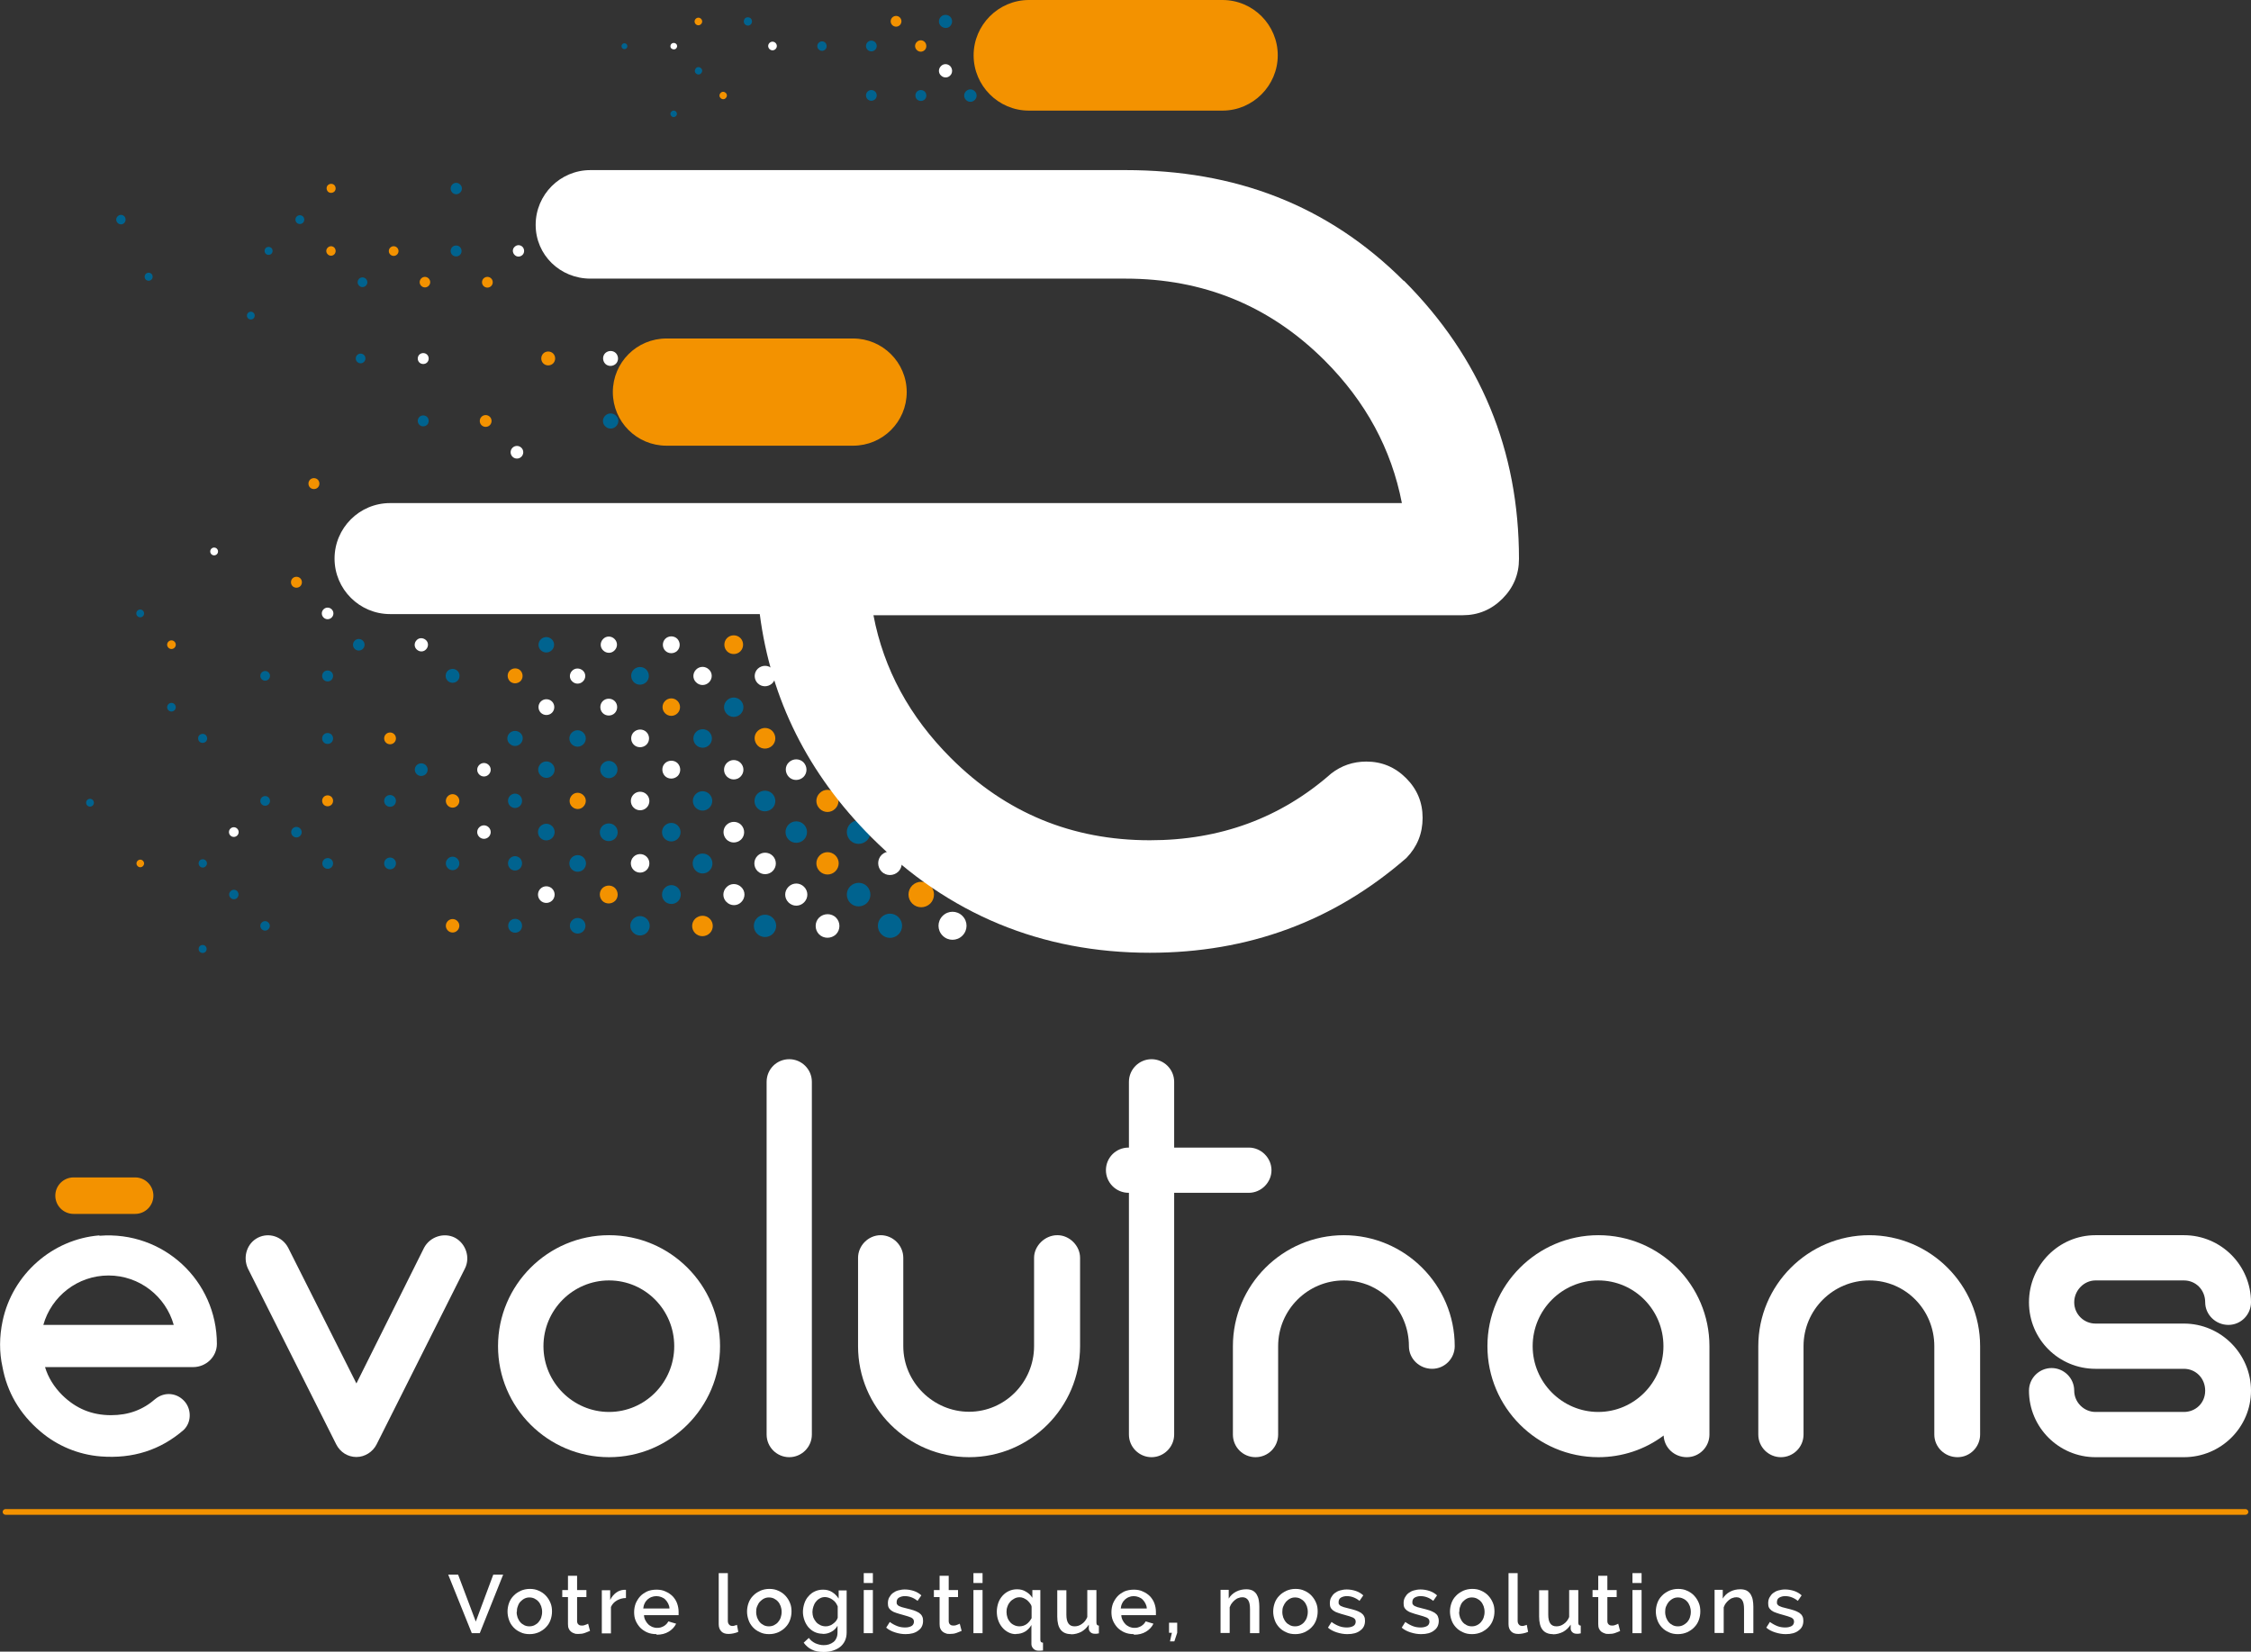 <?xml version="1.0" encoding="UTF-8"?>
<svg id="Calque_2" data-name="Calque 2" xmlns="http://www.w3.org/2000/svg" viewBox="0 0 118.42 86.9">
  <rect x="0" y="0" width="118.42" height="86.9" fill="#333333" stroke="none"/>
  <defs>
    <style>
      .cls-1 {
        fill: #00638f;
      }

      .cls-2 {
        fill: #f39200;
      }

      .cls-3 {
        fill: #fff;
      }
    </style>
  </defs>
  <g id="Calque_1-2" data-name="Calque 1">
    <g>
      <path class="cls-1" d="M14.28,13.35c.08-.08.08-.22,0-.3-.08-.08-.22-.08-.3,0-.08.08-.08.22,0,.3.08.08.22.08.3,0"/>
      <path class="cls-1" d="M7.97,14.71c.08-.08.08-.22,0-.3-.08-.08-.22-.08-.3,0-.08.08-.08.22,0,.3.08.08.22.08.3,0"/>
      <path class="cls-1" d="M15.94,11.72c.09-.09.09-.24,0-.33s-.24-.09-.33,0-.09.24,0,.33c.09.09.24.09.33,0"/>
      <path class="cls-1" d="M6.54,11.73c.09-.1.09-.25,0-.35-.1-.1-.25-.1-.35,0s-.1.25,0,.35c.1.1.25.1.35,0"/>
      <path class="cls-1" d="M19.25,15.03c.1-.1.1-.26,0-.36-.1-.1-.27-.1-.36,0-.1.1-.1.26,0,.36.1.1.26.1.36,0"/>
      <path class="cls-1" d="M24.21,10.13c.12-.12.12-.3,0-.42-.12-.12-.3-.12-.42,0-.11.12-.11.3,0,.42.12.12.3.12.42,0"/>
      <path class="cls-1" d="M24.2,13.41c.11-.11.11-.3,0-.41-.11-.11-.3-.11-.41,0-.11.11-.11.3,0,.41.11.11.3.11.41,0"/>
      <path class="cls-1" d="M7.52,32.42c.08-.08.08-.21,0-.29-.08-.08-.21-.08-.29,0-.08.08-.08.21,0,.29.08.08.21.08.29,0"/>
      <path class="cls-1" d="M13.34,16.75c.08-.08.08-.21,0-.29-.08-.08-.21-.08-.29,0-.08.08-.08.21,0,.29.08.08.21.08.29,0"/>
      <path class="cls-1" d="M9.18,37.37c.09-.09.09-.23,0-.32s-.23-.09-.32,0c-.09.09-.09.23,0,.32.09.09.23.09.32,0"/>
      <path class="cls-1" d="M4.88,42.38c.08-.08.08-.21,0-.29-.08-.08-.21-.08-.29,0-.08.08-.08.21,0,.29.08.08.21.08.29,0"/>
      <path class="cls-1" d="M10.83,39.02c.09-.09.09-.24,0-.34-.09-.09-.24-.09-.34,0-.09.09-.09.24,0,.34.09.09.24.09.34,0"/>
      <path class="cls-1" d="M14.13,35.74c.1-.1.1-.26,0-.36-.1-.1-.26-.1-.36,0-.1.1-.1.26,0,.36.1.1.26.1.36,0"/>
      <path class="cls-1" d="M17.44,35.77c.11-.11.11-.3,0-.41s-.3-.11-.41,0c-.11.11-.11.3,0,.41.11.11.3.11.41,0"/>
      <path class="cls-1" d="M19.09,34.14c.12-.12.12-.31,0-.43s-.31-.12-.43,0c-.12.12-.12.31,0,.43.12.12.31.12.43,0"/>
      <path class="cls-1" d="M10.82,45.58c.09-.09.09-.22,0-.31-.09-.08-.22-.08-.31,0-.08.09-.08.22,0,.31.09.09.23.09.31,0"/>
      <path class="cls-1" d="M14.13,42.32c.1-.1.1-.26,0-.36-.1-.1-.26-.1-.36,0s-.1.26,0,.36c.1.1.26.1.36,0"/>
      <path class="cls-1" d="M17.44,39.06c.11-.11.11-.3,0-.41s-.3-.11-.41,0c-.11.11-.11.3,0,.41.11.11.3.11.41,0"/>
      <path class="cls-1" d="M10.81,50.08c.08-.08.08-.22,0-.3-.08-.08-.22-.08-.3,0-.08.08-.08.22,0,.3s.22.08.3,0"/>
      <path class="cls-1" d="M12.48,47.24c.09-.1.09-.25,0-.35-.1-.1-.25-.1-.35,0-.1.1-.1.25,0,.35.1.1.25.1.35,0"/>
      <path class="cls-1" d="M15.79,43.98c.11-.11.11-.28,0-.39-.11-.11-.28-.11-.39,0-.11.11-.11.28,0,.39s.28.11.39,0"/>
      <path class="cls-1" d="M24.07,35.82c.14-.14.14-.38,0-.52-.14-.14-.38-.14-.52,0-.14.14-.14.38,0,.52.14.14.38.14.52,0"/>
      <path class="cls-1" d="M14.12,48.89c.1-.1.1-.25,0-.35-.1-.1-.25-.1-.35,0-.1.1-.1.25,0,.35.1.1.25.1.35,0"/>
      <path class="cls-1" d="M17.44,45.63c.11-.11.11-.29,0-.4-.11-.11-.29-.11-.4,0-.11.11-.11.29,0,.4.11.11.29.11.4,0"/>
      <path class="cls-1" d="M20.74,42.36c.12-.12.12-.32,0-.44-.12-.12-.32-.12-.44,0-.12.12-.12.32,0,.44.12.12.32.12.44,0"/>
      <path class="cls-1" d="M22.4,40.73c.13-.13.13-.34,0-.47-.13-.13-.34-.13-.48,0-.13.13-.13.34,0,.47.13.13.34.13.48,0"/>
      <path class="cls-1" d="M29.03,34.21c.16-.16.16-.42,0-.57-.16-.16-.42-.16-.58,0-.16.16-.16.42,0,.57.16.16.42.16.58,0"/>
      <path class="cls-1" d="M20.74,45.65c.12-.12.12-.32,0-.44-.12-.12-.32-.12-.44,0-.12.12-.12.32,0,.44.12.12.32.12.44,0"/>
      <path class="cls-1" d="M27.38,39.13c.16-.16.16-.41,0-.56-.16-.15-.41-.15-.57,0-.16.16-.16.41,0,.56.16.16.41.16.57,0"/>
      <path class="cls-1" d="M24.06,45.68c.14-.14.14-.36,0-.5-.14-.14-.36-.14-.5,0-.14.14-.14.36,0,.5.14.14.36.14.5,0"/>
      <path class="cls-1" d="M27.36,42.4c.14-.15.14-.38,0-.53-.15-.15-.38-.15-.53,0-.14.15-.14.38,0,.53.15.15.38.15.53,0"/>
      <path class="cls-1" d="M29.05,40.8c.17-.17.17-.44,0-.61-.17-.17-.44-.17-.61,0-.17.17-.17.44,0,.61.17.17.44.17.61,0"/>
      <path class="cls-1" d="M30.69,39.16c.17-.17.17-.44,0-.61-.17-.17-.44-.17-.61,0-.17.17-.17.44,0,.61.17.17.44.17.61,0"/>
      <path class="cls-1" d="M19.15,19.04c.1-.1.1-.26,0-.36-.1-.1-.26-.1-.36,0-.1.1-.1.26,0,.36.1.1.26.1.36,0"/>
      <path class="cls-1" d="M22.47,22.35c.11-.11.11-.3,0-.41s-.3-.11-.41,0c-.11.11-.11.3,0,.41.11.11.3.11.41,0"/>
      <path class="cls-1" d="M32.41,22.43c.16-.16.16-.41,0-.56s-.41-.16-.57,0c-.16.16-.16.41,0,.56.16.16.41.16.57,0"/>
      <path class="cls-1" d="M34,35.89c.18-.18.18-.47,0-.66-.18-.18-.48-.18-.66,0-.18.18-.18.47,0,.66.18.18.47.18.66,0"/>
      <path class="cls-1" d="M27.36,45.69c.14-.15.14-.38,0-.53-.15-.15-.38-.15-.53,0-.14.14-.14.38,0,.53.15.15.38.15.53,0"/>
      <path class="cls-1" d="M29.05,44.09c.17-.17.17-.45,0-.62-.17-.17-.45-.17-.62,0-.17.17-.17.45,0,.62s.45.17.62,0"/>
      <path class="cls-1" d="M32.35,40.81c.18-.18.18-.46,0-.64s-.46-.18-.64,0-.18.46,0,.64c.18.18.46.18.64,0"/>
      <path class="cls-1" d="M27.36,48.97c.14-.14.14-.38,0-.52-.14-.14-.38-.14-.52,0-.14.14-.14.38,0,.52.14.14.38.14.52,0"/>
      <path class="cls-1" d="M30.7,45.74c.17-.17.17-.45,0-.62-.17-.17-.45-.17-.62,0-.17.17-.17.45,0,.62.17.17.45.17.62,0"/>
      <path class="cls-1" d="M32.36,44.12c.18-.18.18-.48,0-.66s-.48-.18-.67,0c-.18.18-.18.48,0,.66.18.18.48.18.67,0"/>
      <path class="cls-1" d="M37.31,39.2c.19-.19.19-.5,0-.69-.19-.19-.5-.19-.69,0-.19.19-.19.5,0,.69.19.19.5.19.69,0"/>
      <path class="cls-1" d="M38.96,37.57c.2-.2.2-.52,0-.72s-.52-.2-.72,0c-.2.2-.2.52,0,.72.2.2.52.2.72,0"/>
      <path class="cls-1" d="M30.68,49c.16-.16.16-.42,0-.58s-.42-.16-.58,0c-.16.16-.16.42,0,.58.16.16.42.16.58,0"/>
      <path class="cls-1" d="M35.66,44.13c.19-.19.19-.5,0-.69-.19-.19-.5-.19-.69,0-.19.19-.19.5,0,.69.19.19.5.19.69,0"/>
      <path class="cls-1" d="M37.32,42.5c.2-.2.2-.52,0-.72s-.52-.2-.72,0c-.2.2-.2.52,0,.72.2.2.52.2.72,0"/>
      <path class="cls-1" d="M34.03,49.07c.2-.2.2-.52,0-.72s-.52-.2-.72,0c-.2.2-.2.52,0,.72.2.2.52.2.72,0"/>
      <path class="cls-1" d="M35.67,47.42c.19-.19.19-.51,0-.7-.19-.2-.51-.2-.7,0-.19.19-.19.51,0,.7.19.19.51.19.7,0"/>
      <path class="cls-1" d="M32.96,2.54c.06-.06.06-.16,0-.22-.06-.06-.16-.06-.22,0-.06.06-.06.16,0,.22.06.06.16.06.22,0"/>
      <path class="cls-1" d="M35.56,6.11c.07-.07.07-.17,0-.24s-.17-.07-.24,0c-.07.07-.07.17,0,.24.07.07.17.07.24,0"/>
      <path class="cls-1" d="M36.88,3.86c.08-.08.08-.2,0-.27-.08-.08-.2-.08-.27,0s-.08.2,0,.27c.08.08.2.08.27,0"/>
      <path class="cls-1" d="M39.5,1.28c.08-.08.08-.22,0-.31-.09-.08-.23-.08-.31,0-.08.09-.08.23,0,.31.09.09.23.09.31,0"/>
      <path class="cls-1" d="M43.42,2.6c.09-.1.09-.25,0-.35-.1-.1-.25-.1-.35,0-.1.1-.1.25,0,.35.1.1.25.1.35,0"/>
      <path class="cls-1" d="M46.04,2.62c.11-.11.11-.29,0-.4-.11-.11-.29-.11-.4,0s-.11.29,0,.4c.11.11.29.11.4,0"/>
      <path class="cls-1" d="M46.04,5.22c.11-.11.11-.29,0-.4-.11-.11-.29-.11-.4,0-.11.11-.11.29,0,.4.11.11.29.11.4,0"/>
      <path class="cls-1" d="M49.99,1.37c.13-.14.13-.35,0-.49-.14-.13-.36-.13-.49,0-.14.14-.14.36,0,.49s.36.14.49,0"/>
      <path class="cls-1" d="M48.65,5.23c.11-.11.11-.3,0-.41-.11-.11-.3-.11-.41,0-.11.11-.11.3,0,.41.11.11.3.11.41,0"/>
      <path class="cls-1" d="M51.28,5.26c.13-.13.13-.33,0-.46-.13-.13-.33-.13-.46,0-.13.13-.13.33,0,.46.13.13.33.13.46,0"/>
      <path class="cls-1" d="M37.33,45.8c.2-.2.2-.53,0-.74-.2-.2-.54-.2-.74,0s-.2.53,0,.74c.2.21.54.21.74,0"/>
      <path class="cls-1" d="M40.63,42.53c.21-.21.21-.56,0-.77-.21-.21-.56-.21-.78,0-.21.21-.21.56,0,.77.21.21.56.21.78,0"/>
      <path class="cls-1" d="M42.29,44.18c.22-.22.22-.58,0-.8s-.58-.22-.8,0c-.22.22-.22.58,0,.8.22.22.58.22.8,0"/>
      <path class="cls-1" d="M40.66,49.13c.23-.23.23-.6,0-.83-.23-.23-.6-.23-.83,0-.23.23-.23.6,0,.83.23.23.6.23.83,0"/>
      <path class="cls-1" d="M45.61,44.22c.24-.24.24-.63,0-.88-.24-.24-.63-.24-.88,0-.24.24-.24.63,0,.88.24.24.63.24.88,0"/>
      <path class="cls-1" d="M45.61,47.51c.24-.24.24-.63,0-.88-.24-.24-.63-.24-.88,0-.24.24-.24.63,0,.88.24.24.63.24.88,0"/>
      <path class="cls-1" d="M47.27,49.16c.25-.25.25-.65,0-.9-.25-.25-.65-.25-.9,0s-.25.65,0,.9c.25.25.65.25.9,0"/>
      <path class="cls-2" d="M118.14,79.7H.29c-.08,0-.15-.07-.15-.15s.07-.15.15-.15h117.84c.08,0,.15.07.15.15s-.07.15-.15.15"/>
      <path class="cls-2" d="M30.69,42.44c.17-.17.17-.44,0-.6-.17-.17-.44-.17-.6,0s-.17.43,0,.6c.17.17.44.17.6,0"/>
      <path class="cls-2" d="M17.59,10.08c.09-.09.09-.24,0-.34-.09-.09-.24-.09-.34,0-.09.09-.09.24,0,.34.09.09.24.09.34,0"/>
      <path class="cls-2" d="M17.59,13.38c.09-.1.09-.25,0-.35-.1-.1-.25-.1-.35,0-.1.1-.1.25,0,.35.1.1.25.1.35,0"/>
      <path class="cls-2" d="M20.89,13.39c.1-.1.1-.26,0-.36-.1-.1-.26-.1-.36,0-.1.1-.1.26,0,.36.1.1.26.1.36,0"/>
      <path class="cls-2" d="M22.55,15.04c.11-.11.11-.28,0-.39-.11-.11-.28-.11-.39,0-.11.11-.11.28,0,.39.11.11.28.11.39,0"/>
      <path class="cls-2" d="M25.84,15.05c.11-.11.11-.29,0-.4-.11-.11-.29-.11-.4,0-.11.11-.11.29,0,.4.11.11.29.11.4,0"/>
      <path class="cls-2" d="M9.18,34.08c.09-.09.09-.23,0-.32s-.23-.09-.32,0c-.09.09-.09.23,0,.32.09.09.23.09.32,0"/>
      <path class="cls-2" d="M15.8,30.84c.11-.11.11-.3,0-.41s-.3-.11-.41,0c-.11.11-.11.3,0,.41.11.11.3.11.41,0"/>
      <path class="cls-2" d="M16.72,25.65c.11-.11.11-.3,0-.41-.11-.11-.3-.11-.41,0-.11.11-.11.3,0,.41.11.11.3.11.41,0"/>
      <path class="cls-2" d="M7.52,45.57c.08-.08.08-.2,0-.28-.08-.08-.2-.08-.28,0-.08.08-.08.2,0,.28.08.08.2.08.28,0"/>
      <path class="cls-2" d="M17.44,42.34c.11-.11.11-.3,0-.41s-.3-.11-.41,0c-.11.11-.11.3,0,.41.11.11.3.11.41,0"/>
      <path class="cls-2" d="M20.74,39.07c.12-.12.12-.32,0-.44-.12-.12-.32-.12-.44,0-.12.12-.12.32,0,.44.12.12.32.12.44,0"/>
      <path class="cls-2" d="M27.38,35.84c.15-.15.15-.4,0-.56-.15-.15-.4-.15-.56,0-.15.15-.15.4,0,.56.15.15.4.15.56,0"/>
      <path class="cls-2" d="M24.06,42.39c.14-.14.14-.36,0-.5-.14-.14-.36-.14-.5,0-.14.14-.14.36,0,.5.14.14.36.14.5,0"/>
      <path class="cls-2" d="M25.77,22.37c.12-.12.12-.32,0-.44-.12-.12-.32-.12-.44,0-.12.12-.12.32,0,.44.12.12.32.12.44,0"/>
      <path class="cls-2" d="M29.1,19.12c.14-.14.14-.38,0-.52-.14-.14-.38-.14-.52,0-.14.14-.14.38,0,.52.14.14.38.14.52,0"/>
      <path class="cls-2" d="M24.06,48.96c.14-.14.14-.36,0-.5-.14-.14-.36-.14-.5,0-.14.14-.14.36,0,.5.14.14.36.14.5,0"/>
      <path class="cls-2" d="M35.64,37.53c.18-.18.18-.47,0-.65s-.47-.18-.65,0c-.18.18-.18.47,0,.65.18.18.47.18.65,0"/>
      <path class="cls-2" d="M38.95,34.27c.19-.19.19-.51,0-.7-.19-.19-.51-.19-.7,0s-.19.51,0,.7c.19.19.51.19.7,0"/>
      <path class="cls-2" d="M32.36,47.4c.18-.18.18-.48,0-.67-.18-.18-.48-.18-.67,0-.18.18-.18.48,0,.67.18.18.48.18.67,0"/>
      <path class="cls-2" d="M40.63,39.23c.21-.21.21-.55,0-.77-.21-.21-.55-.21-.77,0s-.21.55,0,.77c.21.21.55.21.77,0"/>
      <path class="cls-2" d="M36.88,1.27c.08-.08.08-.2,0-.28-.08-.08-.2-.08-.28,0-.08.08-.08.2,0,.28.08.08.2.08.28,0"/>
      <path class="cls-2" d="M38.18,5.16c.08-.08.08-.2,0-.27-.08-.08-.2-.08-.27,0-.08.08-.08.2,0,.27.08.08.2.08.27,0"/>
      <path class="cls-2" d="M47.34,1.32c.11-.11.11-.29,0-.4-.11-.11-.29-.11-.4,0-.11.11-.11.29,0,.4.11.11.29.11.4,0"/>
      <path class="cls-2" d="M48.65,2.63c.11-.11.11-.3,0-.42-.12-.12-.3-.12-.42,0s-.12.3,0,.42c.12.12.3.12.42,0"/>
      <path class="cls-2" d="M37.34,49.1c.21-.21.21-.55,0-.76-.21-.21-.55-.21-.77,0-.21.21-.21.55,0,.76.21.21.55.21.77,0"/>
      <path class="cls-2" d="M43.94,42.55c.23-.23.23-.59,0-.82-.23-.23-.59-.23-.82,0-.23.23-.23.59,0,.82.23.23.59.23.82,0"/>
      <path class="cls-2" d="M43.95,45.84c.23-.23.23-.6,0-.83-.23-.23-.6-.23-.83,0-.23.23-.23.6,0,.83.23.23.6.23.83,0"/>
      <path class="cls-2" d="M48.94,47.54c.26-.26.26-.69,0-.95-.26-.26-.69-.26-.95,0-.26.26-.26.69,0,.95.26.26.68.26.95,0"/>
      <path class="cls-2" d="M35.06,23.45c-1.56,0-2.82-1.26-2.82-2.82s1.26-2.82,2.82-2.82h9.82c1.55,0,2.82,1.26,2.82,2.82s-1.26,2.82-2.82,2.82h-9.82Z"/>
      <path class="cls-2" d="M54.13,5.82c-1.61,0-2.91-1.31-2.91-2.91s1.31-2.91,2.91-2.91h10.18c1.61,0,2.91,1.31,2.91,2.91s-1.31,2.91-2.91,2.91h-10.18Z"/>
      <path class="cls-2" d="M7.11,61.95h-3.24c-.53,0-.96.43-.96.96s.43.96.96.96h3.24c.53,0,.96-.43.96-.96s-.43-.96-.96-.96"/>
      <path class="cls-3" d="M27.49,13.41c.11-.11.11-.3,0-.42-.12-.12-.3-.12-.42,0-.12.11-.12.3,0,.42.11.12.3.12.42,0"/>
      <path class="cls-3" d="M11.41,29.16c.08-.08.08-.21,0-.29-.08-.08-.21-.08-.29,0-.08.08-.08.21,0,.29.08.08.21.08.29,0"/>
      <path class="cls-3" d="M17.45,32.49c.12-.12.12-.31,0-.43-.12-.12-.31-.12-.43,0-.12.12-.12.31,0,.43.12.12.31.12.43,0"/>
      <path class="cls-3" d="M12.48,43.96c.1-.1.1-.26,0-.36-.1-.1-.26-.1-.36,0-.1.1-.1.26,0,.36.1.1.26.1.36,0"/>
      <path class="cls-3" d="M22.41,34.17c.14-.14.14-.36,0-.49s-.36-.14-.49,0c-.14.14-.14.36,0,.49.14.14.36.14.49,0"/>
      <path class="cls-3" d="M25.71,40.75c.14-.14.14-.36,0-.5s-.36-.14-.5,0c-.14.14-.14.36,0,.5.14.14.36.14.5,0"/>
      <path class="cls-3" d="M29.04,37.5c.16-.16.16-.43,0-.59-.16-.16-.43-.16-.59,0s-.16.43,0,.59c.16.16.43.16.59,0"/>
      <path class="cls-3" d="M30.67,35.85c.16-.16.16-.41,0-.56s-.41-.16-.57,0c-.16.16-.16.41,0,.56.16.16.41.16.57,0"/>
      <path class="cls-3" d="M32.33,34.22c.17-.17.17-.43,0-.6-.17-.17-.44-.17-.6,0-.17.17-.17.44,0,.6.17.17.44.17.6,0"/>
      <path class="cls-3" d="M25.71,44.03c.14-.14.14-.36,0-.5-.14-.14-.36-.14-.5,0-.14.14-.14.36,0,.5.14.14.36.14.5,0"/>
      <path class="cls-3" d="M22.47,19.07c.11-.11.11-.3,0-.41s-.3-.11-.41,0c-.11.11-.11.3,0,.41.11.11.3.11.41,0"/>
      <path class="cls-3" d="M27.43,24.03c.13-.13.13-.34,0-.47-.13-.13-.34-.13-.47,0-.13.13-.13.34,0,.47.13.13.34.13.47,0"/>
      <path class="cls-3" d="M32.4,19.14c.15-.15.15-.4,0-.56-.15-.15-.4-.15-.56,0-.15.15-.15.4,0,.56.15.15.4.15.56,0"/>
      <path class="cls-3" d="M32.34,37.52c.17-.17.17-.46,0-.63-.17-.17-.46-.17-.63,0-.17.17-.17.46,0,.63.17.17.46.17.63,0"/>
      <path class="cls-3" d="M35.63,34.24c.17-.17.17-.45,0-.63-.17-.17-.46-.17-.63,0-.17.17-.17.46,0,.63.17.17.46.17.63,0"/>
      <path class="cls-3" d="M34.01,39.18c.18-.18.18-.48,0-.66s-.48-.18-.67,0c-.18.18-.18.48,0,.66.18.18.48.18.67,0"/>
      <path class="cls-3" d="M37.3,35.9c.19-.19.19-.49,0-.67-.19-.19-.49-.19-.68,0-.19.19-.19.49,0,.67.19.19.49.19.68,0"/>
      <path class="cls-3" d="M29.05,47.38c.17-.17.17-.45,0-.62-.17-.17-.45-.17-.62,0-.17.17-.17.45,0,.62s.45.17.62,0"/>
      <path class="cls-3" d="M34.02,42.49c.19-.19.19-.5,0-.69-.19-.19-.5-.19-.69,0-.19.19-.19.5,0,.69.19.19.5.19.69,0"/>
      <path class="cls-3" d="M35.65,40.83c.18-.18.18-.48,0-.67-.18-.18-.48-.18-.67,0-.18.18-.18.48,0,.67.18.18.48.18.67,0"/>
      <path class="cls-3" d="M40.63,35.95c.21-.21.21-.55,0-.76-.21-.21-.55-.21-.77,0-.21.21-.21.55,0,.76.21.21.55.21.77,0"/>
      <path class="cls-3" d="M34.02,45.77c.19-.19.19-.5,0-.69-.19-.19-.5-.19-.69,0-.19.19-.19.5,0,.69.19.19.5.19.69,0"/>
      <path class="cls-3" d="M38.96,40.86c.2-.2.2-.52,0-.72s-.52-.2-.72,0c-.2.2-.2.52,0,.72.2.2.52.2.72,0"/>
      <path class="cls-3" d="M35.57,2.55c.07-.07.07-.18,0-.24-.07-.07-.18-.07-.25,0-.07.07-.07.18,0,.24s.18.07.25,0"/>
      <path class="cls-3" d="M40.8,2.58c.09-.09.09-.23,0-.32-.09-.09-.23-.09-.32,0-.09.09-.09.23,0,.32.09.09.23.09.32,0"/>
      <path class="cls-3" d="M49.99,3.97c.13-.13.13-.35,0-.49-.14-.14-.36-.14-.49,0-.14.14-.14.36,0,.49.14.14.36.14.49,0"/>
      <path class="cls-3" d="M38.99,44.17c.21-.21.21-.55,0-.77-.21-.21-.55-.21-.77,0-.21.21-.21.55,0,.77.21.21.55.21.77,0"/>
      <path class="cls-3" d="M42.27,40.88c.21-.21.21-.55,0-.77-.21-.21-.55-.21-.77,0s-.21.55,0,.77c.21.21.55.21.77,0"/>
      <path class="cls-3" d="M39,47.46c.22-.22.22-.57,0-.78-.22-.22-.57-.22-.78,0-.22.22-.22.57,0,.78.22.22.57.22.78,0"/>
      <path class="cls-3" d="M40.65,45.83c.22-.22.22-.58,0-.8-.22-.22-.58-.22-.8,0-.22.22-.22.58,0,.8.22.22.58.22.8,0"/>
      <path class="cls-3" d="M42.3,47.48c.23-.23.23-.59,0-.82-.23-.23-.59-.23-.82,0-.23.23-.23.59,0,.82.23.23.59.23.82,0"/>
      <path class="cls-3" d="M43.98,49.16c.24-.24.24-.64,0-.88-.24-.24-.64-.24-.89,0-.24.24-.24.64,0,.88.24.24.64.24.89,0"/>
      <path class="cls-3" d="M47.26,45.86c.24-.24.24-.63,0-.88-.24-.24-.63-.24-.88,0-.24.24-.24.63,0,.88.24.24.63.24.88,0"/>
      <path class="cls-3" d="M50.63,49.23c.29-.29.29-.75,0-1.04s-.75-.29-1.04,0c-.29.29-.29.75,0,1.04.29.29.75.29,1.04,0"/>
      <path class="cls-3" d="M73.86,14.79c-4.04-4.04-8.93-5.84-14.65-5.84h-28.15c-1.59,0-2.88,1.29-2.88,2.88s1.29,2.83,2.88,2.83h28.15c4.09,0,7.58,1.42,10.47,4.3,2.17,2.17,3.52,4.67,4.07,7.51h-30.99s-.06,0-.09,0h-22.15c-1.61,0-2.92,1.31-2.92,2.92s1.31,2.92,2.92,2.92h19.45c.58,4.49,2.54,8.41,5.88,11.75,4.04,4.04,8.93,6.07,14.64,6.07,5.18,0,9.68-1.66,13.5-4.99.57-.59.85-1.29.85-2.11s-.29-1.51-.87-2.09c-.58-.58-1.28-.87-2.09-.87-.69,0-1.31.21-1.85.63-2.66,2.34-5.84,3.51-9.54,3.51-4.09,0-7.58-1.44-10.47-4.33-2.17-2.17-3.53-4.67-4.07-7.51h31c.81,0,1.51-.29,2.09-.87.58-.58.87-1.28.87-2.09,0-5.72-2.02-10.6-6.06-14.65"/>
      <path class="cls-3" d="M23.93,65.12c-.58-.29-1.31-.05-1.62.53l-3.56,7.14-3.59-7.14c-.31-.59-1.01-.82-1.59-.53-.57.29-.81,1-.53,1.62l4.65,9.26c.21.41.61.66,1.06.66s.86-.27,1.06-.66l4.65-9.26c.29-.58.05-1.31-.53-1.62"/>
      <path class="cls-3" d="M32.04,64.99c-3.22,0-5.84,2.62-5.84,5.84s2.62,5.84,5.84,5.84,5.84-2.62,5.84-5.84-2.62-5.84-5.84-5.84M35.47,70.83c0,1.91-1.54,3.46-3.43,3.46s-3.45-1.55-3.45-3.46,1.55-3.46,3.45-3.46,3.43,1.55,3.43,3.46"/>
      <path class="cls-3" d="M41.52,55.73c-.66,0-1.19.53-1.19,1.19v18.56c0,.66.54,1.19,1.19,1.19s1.19-.53,1.19-1.19v-18.56c0-.66-.54-1.19-1.19-1.19"/>
      <path class="cls-3" d="M55.62,64.99c-.65,0-1.22.56-1.22,1.19v4.65c0,1.9-1.54,3.45-3.42,3.45s-3.46-1.55-3.46-3.45v-4.65c0-.65-.54-1.19-1.19-1.19s-1.19.55-1.19,1.19v4.65c0,3.22,2.62,5.84,5.84,5.84s5.84-2.62,5.84-5.84v-4.65c0-.64-.56-1.19-1.19-1.19"/>
      <path class="cls-3" d="M66.89,61.57c0-.65-.55-1.19-1.19-1.19h-3.93v-3.46c0-.66-.54-1.19-1.19-1.19s-1.19.53-1.19,1.19v3.46h-.02c-.66,0-1.19.53-1.19,1.19s.54,1.19,1.19,1.19h.02v12.72c0,.66.54,1.19,1.19,1.19s1.19-.54,1.19-1.19v-12.72h3.93c.64,0,1.19-.54,1.19-1.19"/>
      <path class="cls-3" d="M70.7,64.99c-3.22,0-5.84,2.62-5.84,5.84v4.65c0,.66.53,1.19,1.19,1.19s1.19-.53,1.19-1.19v-4.65c0-1.91,1.55-3.46,3.46-3.46s3.42,1.55,3.42,3.46c0,.66.55,1.19,1.22,1.19s1.19-.55,1.19-1.19c0-3.22-2.62-5.84-5.84-5.84"/>
      <path class="cls-3" d="M84.09,64.99c-3.22,0-5.84,2.62-5.84,5.84s2.62,5.84,5.84,5.84c1.24,0,2.45-.4,3.43-1.14.03.64.56,1.14,1.22,1.14s1.19-.54,1.19-1.19v-4.65c0-3.22-2.62-5.84-5.84-5.84M87.51,70.83c0,1.91-1.54,3.46-3.43,3.46s-3.45-1.55-3.45-3.46,1.55-3.46,3.45-3.46,3.43,1.55,3.43,3.46"/>
      <path class="cls-3" d="M98.34,64.99c-3.22,0-5.84,2.62-5.84,5.84v4.65c0,.66.54,1.19,1.19,1.19s1.19-.53,1.19-1.19v-4.65c0-1.91,1.55-3.46,3.46-3.46s3.42,1.55,3.42,3.46v4.65c0,.66.55,1.19,1.22,1.19s1.19-.55,1.19-1.19v-4.65c0-3.22-2.62-5.84-5.84-5.84"/>
      <path class="cls-3" d="M114.89,69.64h-4.65c-.62,0-1.12-.5-1.12-1.12s.51-1.15,1.12-1.15h4.65c.63,0,1.12.5,1.12,1.15s.55,1.19,1.22,1.19,1.19-.55,1.19-1.19c0-1.95-1.58-3.53-3.53-3.53h-4.65c-1.93,0-3.5,1.58-3.5,3.53s1.57,3.5,3.5,3.5h4.65c.63,0,1.12.5,1.12,1.15s-.5,1.12-1.12,1.12h-4.65c-.61,0-1.12-.51-1.12-1.12,0-.66-.54-1.19-1.19-1.19s-1.19.53-1.19,1.19c0,1.93,1.57,3.5,3.5,3.5h4.65c1.95,0,3.53-1.57,3.53-3.5s-1.58-3.53-3.53-3.53"/>
      <path class="cls-3" d="M5.23,65c-2.48.2-4.57,2.05-5.09,4.49-.18.85-.18,1.66-.01,2.43.24,1.31.89,2.46,2,3.4.89.76,2.01,1.22,3.17,1.31,1.68.13,3.14-.33,4.37-1.4.2-.2.3-.45.31-.72.01-.26-.07-.53-.24-.74-.39-.48-1.06-.57-1.56-.17-.66.58-1.42.86-2.34.86-1.01,0-1.85-.35-2.57-1.06-.43-.43-.74-.93-.9-1.47h7.79c.68,0,1.25-.54,1.25-1.22h0c0-3.32-2.81-5.96-6.18-5.69M2.28,69.71c.42-1.5,1.8-2.6,3.43-2.6s3.01,1.1,3.43,2.6H2.28Z"/>
      <polygon class="cls-3" points="24.1 82.85 25.03 85.32 25.95 82.85 26.47 82.85 25.24 85.93 24.82 85.93 23.58 82.85 24.1 82.85"/>
      <path class="cls-3" d="M27.86,85.98c-.18,0-.34-.03-.48-.1-.14-.06-.27-.15-.37-.26-.1-.11-.18-.23-.23-.38-.05-.14-.08-.29-.08-.45s.03-.31.08-.45c.05-.14.13-.27.24-.38.1-.11.23-.19.37-.26.14-.06.3-.1.48-.1s.34.03.48.1c.14.06.27.15.37.26.1.11.18.23.24.38.06.14.08.29.08.45s-.03.31-.08.45c-.05.14-.13.27-.24.38-.1.11-.23.19-.37.26-.14.06-.3.1-.48.1M27.18,84.81c0,.11.02.21.05.3.04.09.08.17.14.24.06.07.13.12.21.16.08.04.17.06.27.06s.19-.02.27-.06c.08-.04.15-.09.21-.16.06-.07.11-.15.14-.24.03-.09.05-.19.05-.3s-.02-.21-.05-.3c-.04-.09-.08-.18-.14-.24-.06-.07-.13-.12-.21-.16-.08-.04-.17-.06-.27-.06s-.18.02-.26.06c-.08.04-.15.1-.21.16s-.11.15-.14.25c-.04.09-.05.19-.05.3"/>
      <path class="cls-3" d="M31.01,85.82c-.06.03-.15.06-.25.1-.11.04-.22.05-.34.05-.08,0-.15,0-.21-.03-.07-.02-.12-.05-.17-.09-.05-.04-.09-.09-.12-.16-.03-.07-.04-.14-.04-.24v-1.42h-.3v-.37h.3v-.75h.48v.75h.49v.37h-.49v1.27c0,.08.03.14.08.18.05.04.1.05.17.05s.13-.01.19-.04c.06-.02.11-.04.14-.06l.1.38Z"/>
      <path class="cls-3" d="M32.94,84.08c-.19,0-.35.05-.49.13-.14.08-.24.19-.31.34v1.39h-.48v-2.27h.44v.51c.08-.16.18-.28.31-.38.12-.09.26-.14.4-.15h.07s.04,0,.05,0v.43Z"/>
      <path class="cls-3" d="M34.53,85.98c-.18,0-.34-.03-.48-.09-.14-.06-.27-.15-.37-.25-.1-.11-.18-.23-.24-.37-.06-.14-.08-.29-.08-.45s.03-.31.08-.45c.06-.14.14-.27.24-.38.1-.11.23-.19.37-.26.14-.06.31-.09.49-.09s.34.03.48.1c.14.06.27.15.37.25.1.11.18.23.23.37.05.14.08.29.08.44,0,.04,0,.07,0,.1,0,.03,0,.06,0,.08h-1.82c0,.1.03.19.07.27.04.08.09.15.15.21.06.06.13.1.21.14.08.03.16.05.25.05.06,0,.13,0,.19-.02.06-.02.12-.04.17-.07.05-.03.1-.07.14-.11.04-.04.07-.09.1-.14l.41.12c-.08.17-.21.31-.39.42-.18.11-.39.16-.63.16M35.22,84.63c0-.09-.03-.18-.07-.26s-.09-.15-.15-.21c-.06-.06-.13-.1-.21-.13-.08-.03-.17-.05-.26-.05s-.18.02-.26.05c-.08.03-.15.08-.21.13-.06.06-.11.12-.15.21-.04.08-.06.17-.07.26h1.37Z"/>
      <path class="cls-3" d="M37.81,82.77h.48v2.51c0,.08.02.15.07.2.04.05.1.07.18.07.03,0,.07,0,.11-.02.04-.01.08-.02.12-.04l.07.37c-.07.03-.15.06-.25.08-.1.02-.18.03-.26.03-.17,0-.29-.04-.38-.13-.09-.09-.14-.22-.14-.38v-2.69Z"/>
      <path class="cls-3" d="M40.46,85.98c-.18,0-.34-.03-.48-.1-.14-.06-.27-.15-.37-.26-.1-.11-.18-.23-.23-.38-.05-.14-.08-.29-.08-.45s.03-.31.08-.45c.05-.14.13-.27.24-.38.1-.11.23-.19.37-.26.14-.06.3-.1.48-.1s.34.03.48.1c.14.06.27.15.37.26.1.11.18.23.24.38.06.14.08.29.08.45s-.03.31-.08.45c-.05.14-.13.27-.24.38-.1.11-.23.19-.37.26-.14.06-.3.1-.48.1M39.78,84.81c0,.11.02.21.05.3.04.09.08.17.14.24.06.07.13.12.21.16.08.04.17.06.27.06s.19-.02.27-.06c.08-.04.15-.09.21-.16.06-.07.11-.15.14-.24.03-.09.05-.19.05-.3s-.02-.21-.05-.3c-.04-.09-.08-.18-.14-.24-.06-.07-.13-.12-.21-.16-.08-.04-.17-.06-.27-.06s-.18.02-.26.06c-.08.04-.15.1-.21.16s-.11.15-.15.25c-.04.09-.05.19-.05.3"/>
      <path class="cls-3" d="M43.28,85.96c-.15,0-.29-.03-.42-.09-.13-.06-.24-.15-.33-.25-.09-.11-.16-.23-.21-.37s-.08-.29-.08-.44.03-.31.08-.46c.05-.14.12-.27.22-.37.09-.11.2-.19.33-.25.13-.06.27-.09.43-.09.18,0,.34.04.48.13.14.09.25.2.34.34v-.43h.42v2.21c0,.17-.03.31-.09.44-.06.13-.15.24-.25.32-.11.09-.24.15-.39.2-.15.05-.31.07-.48.07-.25,0-.46-.04-.63-.13-.17-.08-.31-.21-.42-.36l.27-.25c.09.12.2.21.34.28.14.06.29.1.44.1.1,0,.19-.01.28-.04.09-.03.16-.07.23-.12.07-.05.12-.12.16-.21.04-.08.06-.18.06-.3v-.35c-.08.14-.19.25-.33.32-.14.08-.29.11-.45.11M43.44,85.57c.07,0,.14-.01.21-.04.07-.02.13-.06.18-.1.06-.04.11-.09.15-.14.04-.05.07-.11.09-.17v-.6c-.03-.07-.07-.14-.11-.2-.05-.06-.1-.11-.16-.15-.06-.04-.12-.08-.19-.1-.07-.02-.13-.04-.2-.04-.1,0-.2.02-.28.07-.08.04-.15.1-.21.18-.06.07-.1.16-.13.25-.03.09-.05.19-.05.29,0,.1.02.2.05.29.04.09.09.17.15.24.06.07.14.12.22.16.09.04.18.06.28.06"/>
      <path class="cls-3" d="M45.44,82.77h.48v.52h-.48v-.52ZM45.44,83.66h.48v2.27h-.48v-2.27Z"/>
      <path class="cls-3" d="M47.64,85.98c-.18,0-.36-.03-.55-.09s-.34-.14-.47-.25l.19-.3c.13.1.27.17.4.22.13.05.27.07.41.07s.25-.03.34-.08c.08-.05.12-.13.12-.23,0-.1-.05-.16-.14-.21-.09-.04-.24-.09-.43-.14-.14-.04-.26-.07-.37-.11-.1-.03-.18-.07-.25-.12-.06-.05-.11-.1-.14-.16s-.04-.14-.04-.22c0-.12.02-.22.07-.31.05-.09.11-.17.19-.23.08-.06.17-.11.28-.14.11-.03.22-.05.35-.05.17,0,.33.03.48.08.15.05.28.13.39.23l-.2.29c-.21-.17-.44-.25-.67-.25-.12,0-.22.03-.31.08-.08.05-.12.13-.12.24,0,.05,0,.09.03.12.02.03.05.06.09.08s.09.04.15.06c.06.02.14.04.23.06.15.04.29.07.4.11.11.04.2.08.28.13.07.05.13.11.16.18.04.07.05.15.05.24,0,.22-.08.39-.25.51-.16.13-.39.19-.67.19"/>
      <path class="cls-3" d="M50.56,85.82c-.06.03-.15.06-.25.1-.11.04-.22.05-.34.05-.08,0-.15,0-.21-.03-.07-.02-.12-.05-.17-.09-.05-.04-.09-.09-.12-.16-.03-.07-.04-.14-.04-.24v-1.42h-.3v-.37h.3v-.75h.48v.75h.49v.37h-.49v1.27c0,.08.03.14.08.18.05.04.1.05.17.05s.13-.01.19-.04c.06-.02.11-.04.14-.06l.1.38Z"/>
      <path class="cls-3" d="M51.21,82.77h.48v.52h-.48v-.52ZM51.21,83.66h.48v2.27h-.48v-2.27Z"/>
      <path class="cls-3" d="M53.45,85.98c-.15,0-.28-.03-.41-.1-.12-.06-.23-.15-.32-.26-.09-.11-.16-.23-.21-.38-.05-.14-.07-.3-.07-.45s.03-.31.08-.46c.05-.14.13-.27.22-.37.1-.11.21-.19.34-.25.13-.06.27-.09.43-.09.17,0,.33.04.47.13.14.08.25.19.33.32v-.41h.42v2.61c0,.06.01.09.03.12.02.02.06.04.11.04v.41s-.09.01-.13.01c-.04,0-.09,0-.12,0-.1,0-.18-.03-.25-.1-.07-.07-.11-.15-.11-.25v-1c-.09.16-.21.27-.34.35-.14.08-.29.12-.47.12M53.63,85.57c.14,0,.27-.04.38-.12.11-.08.19-.19.26-.31v-.6c-.01-.07-.04-.13-.09-.19-.04-.06-.1-.11-.15-.16-.06-.04-.12-.08-.19-.11-.07-.03-.14-.04-.2-.04-.1,0-.19.02-.28.07s-.16.1-.22.17c-.06.07-.11.15-.14.25-.04.09-.05.19-.05.29,0,.1.02.2.05.29.03.09.08.17.14.24.06.07.13.12.22.16.08.04.18.06.28.06"/>
      <path class="cls-3" d="M56.34,85.98c-.24,0-.42-.08-.54-.23-.12-.15-.18-.39-.18-.69v-1.39h.48v1.29c0,.41.14.61.43.61.14,0,.27-.04.39-.13.12-.08.22-.21.28-.36v-1.42h.48v1.71c0,.05.01.09.03.12.02.02.05.04.1.04v.41s-.09.01-.12.02c-.03,0-.06,0-.09,0-.09,0-.16-.02-.22-.07-.06-.05-.09-.11-.1-.18v-.23c-.11.17-.24.29-.4.38-.16.08-.34.13-.53.13"/>
      <path class="cls-3" d="M59.64,85.98c-.18,0-.34-.03-.48-.09-.14-.06-.27-.15-.37-.25-.1-.11-.18-.23-.24-.37-.06-.14-.08-.29-.08-.45s.03-.31.08-.45c.06-.14.14-.27.24-.38.1-.11.23-.19.37-.26.15-.06.31-.09.49-.09s.34.03.48.1c.14.06.27.15.37.25.1.11.18.23.23.37.05.14.08.29.08.44,0,.04,0,.07,0,.1,0,.03,0,.06,0,.08h-1.82c0,.1.03.19.07.27.04.08.09.15.15.21.06.06.13.1.21.14.08.03.16.05.25.05.06,0,.13,0,.19-.02.06-.02.12-.04.17-.07.05-.03.1-.07.14-.11.04-.04.07-.09.1-.14l.41.12c-.08.17-.21.31-.39.42-.18.11-.39.16-.63.16M60.33,84.63c0-.09-.03-.18-.07-.26s-.09-.15-.15-.21c-.06-.06-.13-.1-.21-.13-.08-.03-.17-.05-.26-.05s-.18.02-.25.05c-.08.03-.15.08-.21.13-.06.06-.11.12-.15.21-.04.08-.06.17-.07.26h1.37Z"/>
      <polygon class="cls-3" points="61.55 86.36 61.65 85.91 61.5 85.91 61.5 85.38 61.93 85.38 61.93 85.91 61.78 86.36 61.55 86.36"/>
      <path class="cls-3" d="M66.24,85.93h-.48v-1.27c0-.21-.03-.37-.1-.47-.07-.1-.17-.15-.3-.15-.07,0-.14.01-.21.04-.07.02-.13.06-.19.11-.06.05-.12.11-.16.17-.05.06-.08.14-.11.21v1.35h-.48v-2.27h.43v.46c.09-.15.21-.27.38-.36.17-.09.35-.13.55-.13.14,0,.25.03.33.07.09.05.16.12.21.2.05.09.09.18.11.3.02.11.03.23.03.35v1.38Z"/>
      <path class="cls-3" d="M68.14,85.98c-.18,0-.34-.03-.48-.1-.14-.06-.27-.15-.37-.26-.1-.11-.18-.23-.23-.38-.05-.14-.08-.29-.08-.45s.03-.31.08-.45c.05-.14.13-.27.24-.38.1-.11.23-.19.37-.26.14-.06.3-.1.48-.1s.34.03.48.1c.14.06.27.15.37.26.1.11.18.23.24.38.06.14.08.29.08.45s-.03.31-.08.45c-.05.14-.13.27-.24.38-.1.11-.23.19-.37.26-.14.06-.3.1-.48.1M67.46,84.81c0,.11.02.21.05.3.04.09.08.17.14.24.06.07.13.12.21.16.08.04.17.06.27.06s.19-.02.27-.06c.08-.04.15-.09.21-.16.06-.07.11-.15.14-.24.03-.09.05-.19.05-.3s-.02-.21-.05-.3c-.04-.09-.08-.18-.14-.24-.06-.07-.13-.12-.21-.16-.08-.04-.17-.06-.27-.06s-.18.02-.26.06c-.08.04-.15.1-.21.16-.06.07-.11.15-.15.25-.04.09-.05.19-.05.3"/>
      <path class="cls-3" d="M70.88,85.98c-.18,0-.36-.03-.55-.09s-.34-.14-.47-.25l.19-.3c.13.1.27.17.4.22.13.05.27.07.41.07s.25-.03.34-.08c.08-.05.12-.13.12-.23,0-.1-.05-.16-.14-.21-.09-.04-.24-.09-.43-.14-.14-.04-.26-.07-.36-.11-.1-.03-.18-.07-.25-.12-.06-.05-.11-.1-.14-.16s-.04-.14-.04-.22c0-.12.02-.22.07-.31.05-.09.11-.17.19-.23.08-.06.17-.11.28-.14.11-.03.22-.05.35-.05.17,0,.33.03.48.08.15.05.28.13.39.23l-.2.29c-.21-.17-.44-.25-.67-.25-.12,0-.22.03-.31.08-.08.05-.12.13-.12.24,0,.05,0,.09.03.12.02.03.05.06.09.08s.09.04.15.06c.06.02.14.04.23.06.15.04.29.07.4.11.11.04.2.08.28.13.07.05.13.11.16.18.04.07.05.15.05.24,0,.22-.08.39-.25.51-.16.13-.39.19-.67.19"/>
      <path class="cls-3" d="M74.76,85.98c-.18,0-.36-.03-.55-.09s-.34-.14-.47-.25l.19-.3c.14.1.27.17.4.22.13.05.27.07.41.07s.25-.03.34-.08c.08-.05.12-.13.12-.23,0-.1-.05-.16-.14-.21-.09-.04-.24-.09-.43-.14-.14-.04-.26-.07-.36-.11-.1-.03-.18-.07-.25-.12-.06-.05-.11-.1-.14-.16s-.04-.14-.04-.22c0-.12.02-.22.07-.31.05-.09.11-.17.19-.23.08-.06.17-.11.28-.14.11-.03.22-.05.35-.05.17,0,.33.03.48.08.15.05.28.13.39.23l-.2.29c-.21-.17-.44-.25-.67-.25-.12,0-.22.03-.31.08-.08.05-.12.13-.12.24,0,.05,0,.09.03.12.02.03.05.06.09.08s.09.04.15.06c.06.02.14.04.23.06.15.04.29.07.4.11.11.04.2.08.28.13.07.05.13.11.16.18.03.07.05.15.05.24,0,.22-.08.39-.25.51-.16.13-.39.19-.67.19"/>
      <path class="cls-3" d="M77.44,85.98c-.18,0-.34-.03-.48-.1-.14-.06-.27-.15-.37-.26-.1-.11-.18-.23-.23-.38-.05-.14-.08-.29-.08-.45s.03-.31.08-.45c.05-.14.13-.27.24-.38.1-.11.23-.19.37-.26.14-.06.3-.1.48-.1s.34.03.48.1c.14.06.27.15.37.26.1.11.18.23.24.38.06.14.08.29.08.45s-.03.31-.08.45c-.05.14-.13.27-.24.38-.1.11-.23.19-.37.26-.14.06-.3.1-.48.1M76.76,84.81c0,.11.02.21.05.3.04.09.08.17.14.24s.13.12.21.16c.08.04.17.06.27.06s.18-.02.27-.06c.08-.04.15-.09.21-.16.06-.07.11-.15.14-.24.03-.09.05-.19.05-.3s-.02-.21-.05-.3c-.04-.09-.08-.18-.14-.24-.06-.07-.13-.12-.21-.16-.08-.04-.17-.06-.27-.06s-.18.02-.26.06c-.08.04-.15.1-.21.16s-.11.15-.14.25c-.04.09-.05.19-.05.3"/>
      <path class="cls-3" d="M79.36,82.77h.48v2.51c0,.08.02.15.07.2.04.05.1.07.18.07.03,0,.07,0,.11-.02.04-.01.08-.02.12-.04l.07.37c-.07.03-.15.06-.25.08-.1.02-.18.03-.26.03-.17,0-.29-.04-.38-.13-.09-.09-.14-.22-.14-.38v-2.69Z"/>
      <path class="cls-3" d="M81.69,85.98c-.24,0-.42-.08-.54-.23-.12-.15-.18-.39-.18-.69v-1.39h.48v1.29c0,.41.14.61.43.61.14,0,.27-.04.39-.13.12-.08.22-.21.28-.36v-1.42h.48v1.71c0,.05.01.09.03.12.02.02.05.04.1.04v.41s-.09.01-.12.02c-.03,0-.06,0-.09,0-.09,0-.16-.02-.22-.07-.06-.05-.09-.11-.1-.18v-.23c-.11.17-.24.29-.4.38-.16.08-.34.13-.53.13"/>
      <path class="cls-3" d="M85.22,85.82c-.06.03-.15.06-.25.1-.11.04-.22.05-.34.05-.08,0-.15,0-.21-.03-.07-.02-.12-.05-.18-.09-.05-.04-.09-.09-.12-.16-.03-.07-.04-.14-.04-.24v-1.42h-.3v-.37h.3v-.75h.48v.75h.49v.37h-.49v1.27c0,.08.03.14.08.18.05.04.1.05.17.05s.13-.01.19-.04c.06-.02.1-.04.13-.06l.1.38Z"/>
      <path class="cls-3" d="M85.88,82.77h.48v.52h-.48v-.52ZM85.88,83.66h.48v2.27h-.48v-2.27Z"/>
      <path class="cls-3" d="M88.27,85.98c-.18,0-.34-.03-.48-.1-.14-.06-.27-.15-.37-.26-.1-.11-.18-.23-.23-.38-.05-.14-.08-.29-.08-.45s.03-.31.08-.45c.05-.14.13-.27.24-.38.1-.11.23-.19.37-.26.14-.06.3-.1.48-.1s.34.03.48.1c.14.06.27.15.37.26.1.11.18.23.24.38.06.14.08.29.08.45s-.03.31-.08.45c-.05.14-.13.27-.24.38-.1.11-.23.19-.37.26-.14.06-.3.1-.48.1M87.6,84.81c0,.11.02.21.05.3.04.09.08.17.14.24.06.07.13.12.21.16.08.04.17.06.27.06s.19-.02.27-.06c.08-.04.15-.09.22-.16.06-.07.11-.15.14-.24.03-.09.05-.19.05-.3s-.02-.21-.05-.3c-.04-.09-.08-.18-.14-.24-.06-.07-.13-.12-.22-.16-.08-.04-.17-.06-.27-.06s-.18.02-.26.06c-.08.04-.15.1-.21.16-.06.07-.11.15-.15.25-.04.09-.05.19-.05.3"/>
      <path class="cls-3" d="M92.23,85.93h-.48v-1.27c0-.21-.03-.37-.1-.47-.07-.1-.17-.15-.3-.15-.07,0-.14.01-.21.04-.07.02-.13.06-.19.11-.06.05-.12.11-.16.17-.05.06-.08.14-.11.21v1.35h-.48v-2.27h.43v.46c.09-.15.21-.27.38-.36.17-.09.35-.13.55-.13.14,0,.25.03.33.07.09.05.16.12.21.2.05.09.09.18.11.3.02.11.03.23.03.35v1.38Z"/>
      <path class="cls-3" d="M93.94,85.98c-.18,0-.36-.03-.55-.09s-.34-.14-.47-.25l.19-.3c.14.1.27.17.4.22.13.05.27.07.41.07s.25-.03.34-.08c.08-.05.12-.13.12-.23,0-.1-.05-.16-.14-.21-.09-.04-.24-.09-.43-.14-.14-.04-.26-.07-.36-.11-.1-.03-.18-.07-.25-.12-.06-.05-.11-.1-.14-.16s-.04-.14-.04-.22c0-.12.02-.22.07-.31.05-.09.11-.17.19-.23.08-.06.17-.11.28-.14.11-.03.22-.05.35-.05.17,0,.33.03.48.08.15.05.28.13.39.23l-.2.29c-.21-.17-.44-.25-.67-.25-.12,0-.22.03-.31.08-.08.05-.12.13-.12.24,0,.05,0,.09.03.12.02.03.05.06.09.08s.09.04.15.06c.06.02.14.04.23.06.15.04.29.07.4.11.11.04.2.08.28.13.07.05.13.11.16.18.04.07.05.15.05.24,0,.22-.08.39-.25.51-.16.13-.39.19-.67.19"/>
    </g>
  </g>
</svg>